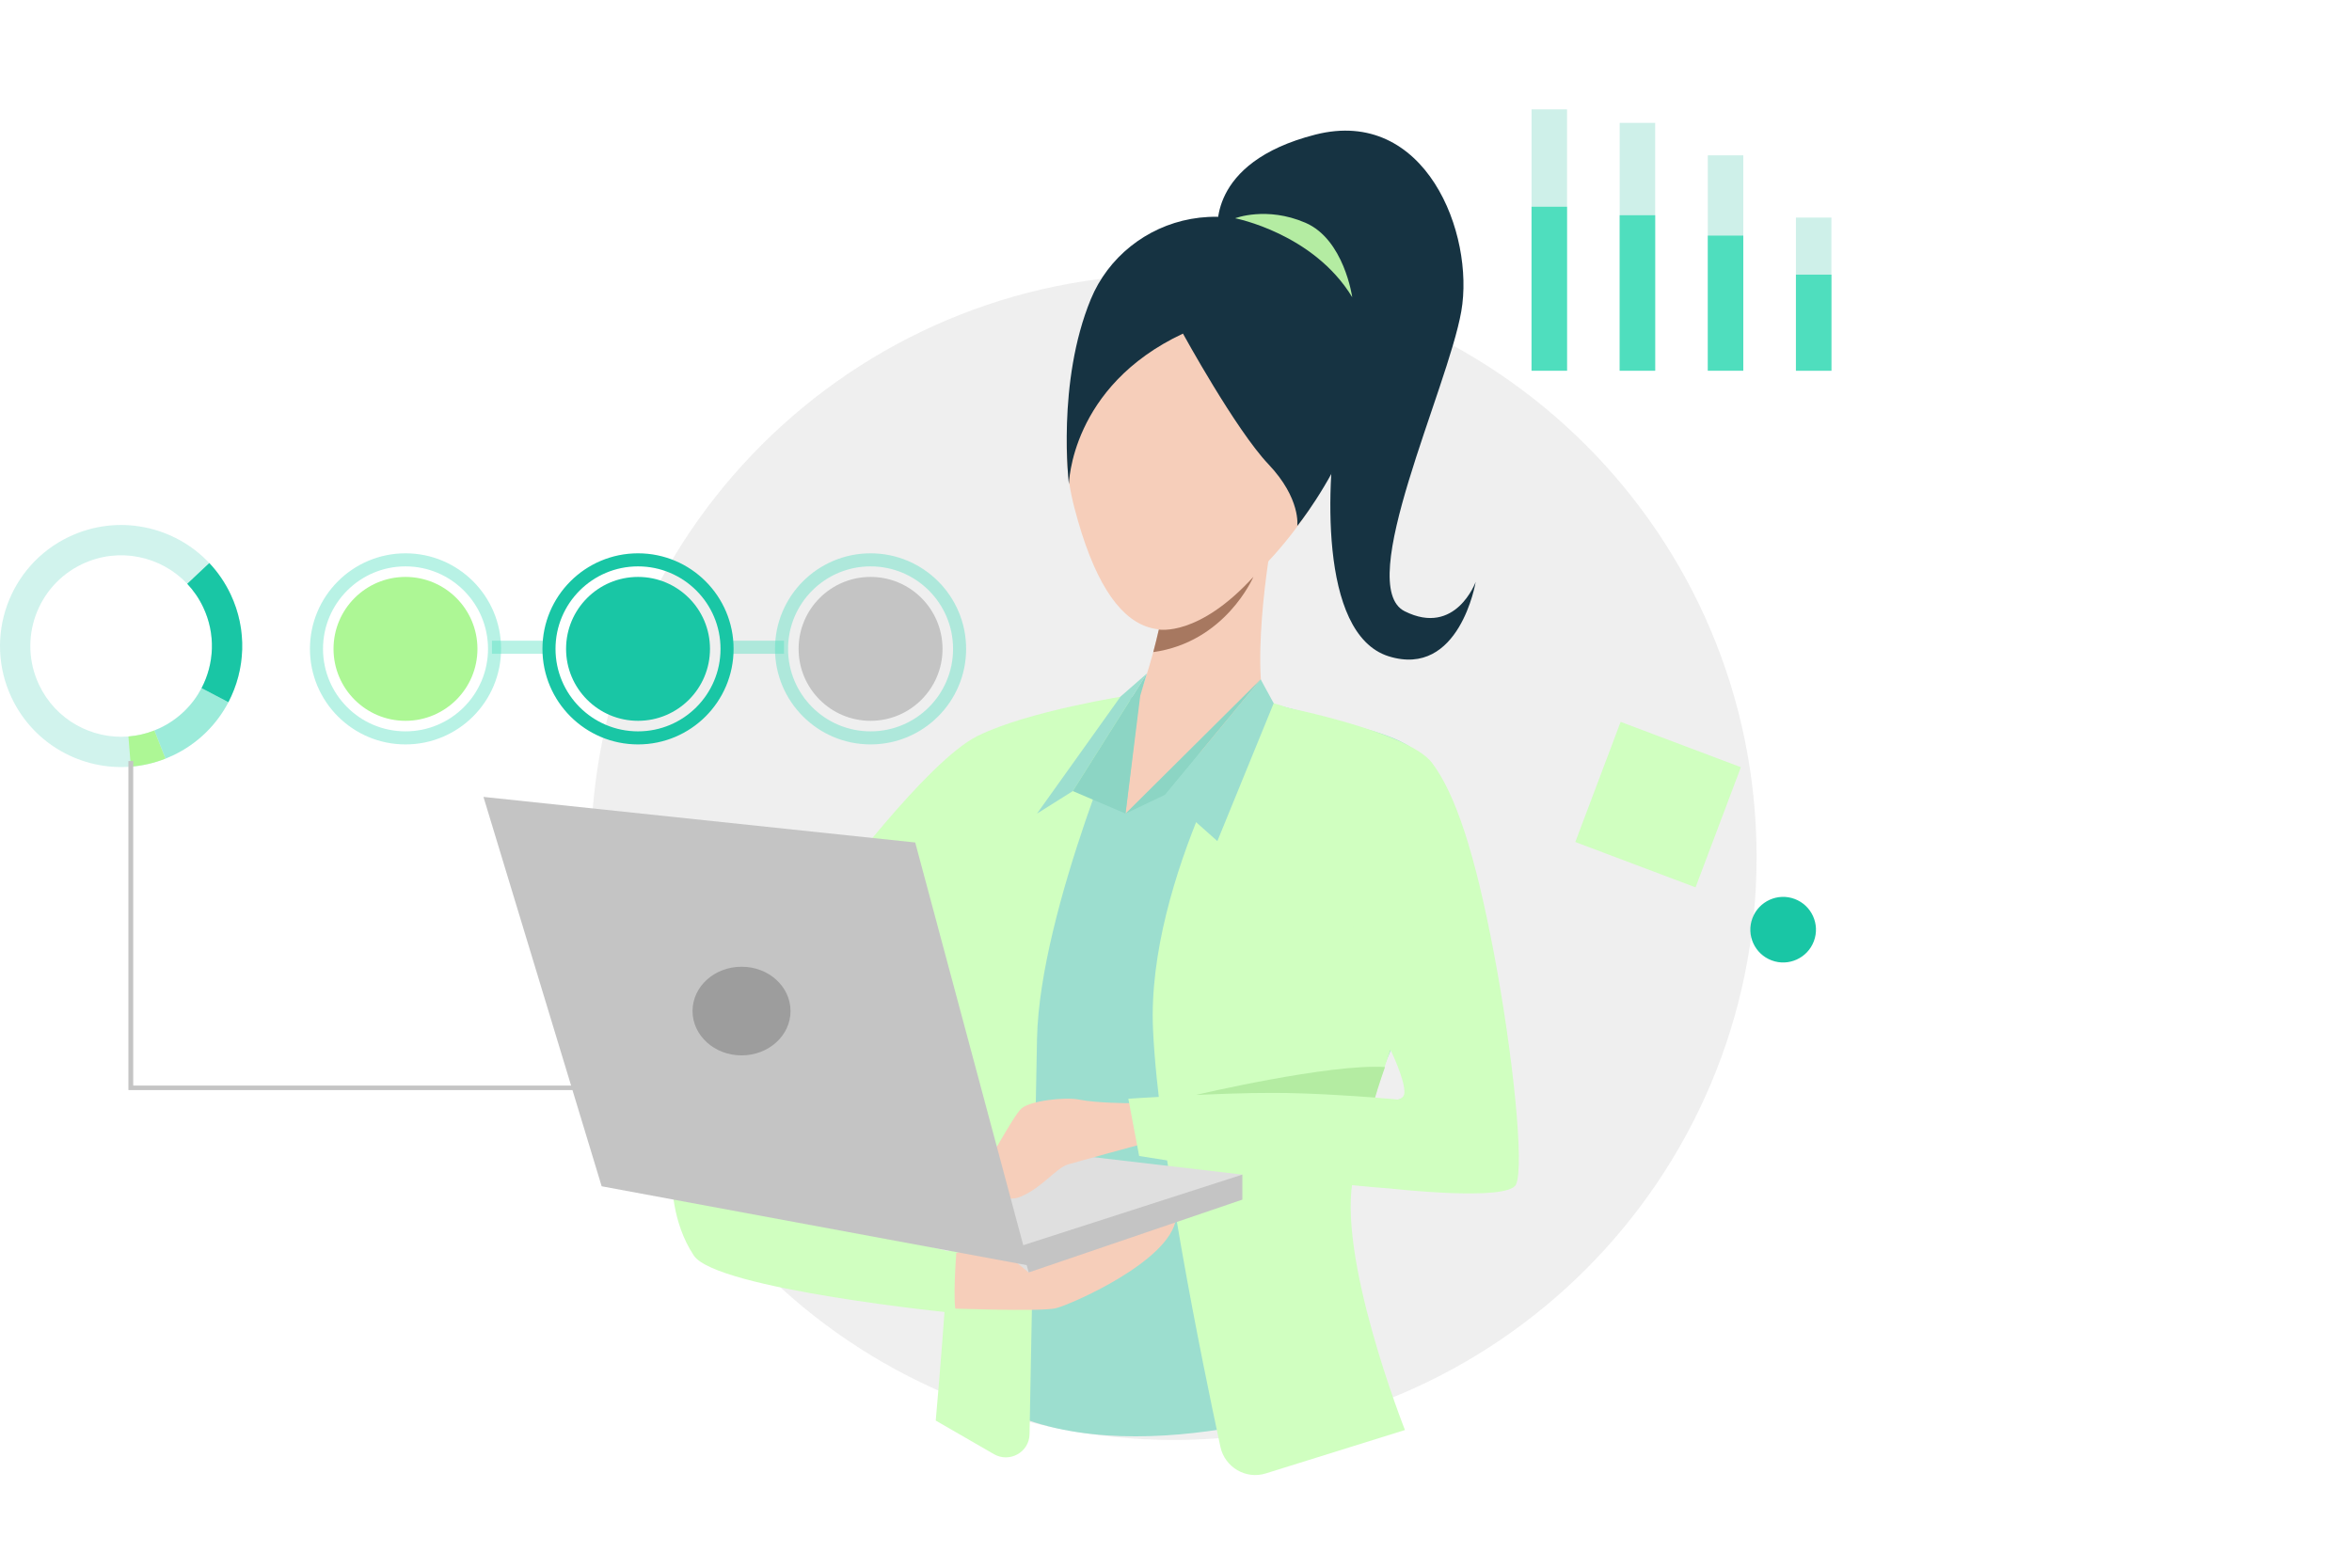 <?xml version="1.0" encoding="UTF-8"?> <svg xmlns="http://www.w3.org/2000/svg" width="180" height="120" viewBox="0 0 180 120" fill="none"> <path opacity="0.4" d="M89.822 110.223C114.46 110.223 134.433 90.25 134.433 65.612C134.433 40.973 114.46 21 89.822 21C65.183 21 45.21 40.973 45.21 65.612C45.21 90.25 65.183 110.223 89.822 110.223Z" fill="#D7D7D7"></path> <path d="M5.306 41.078C9.031 39.317 13.338 40.254 16.017 43.099C16.666 43.787 17.219 44.588 17.646 45.489C18.939 48.221 18.779 51.265 17.477 53.752C16.576 55.474 15.126 56.929 13.232 57.824C13.043 57.913 12.853 57.996 12.662 58.071C11.795 58.413 10.904 58.615 10.015 58.686C6.284 58.987 2.587 56.995 0.891 53.413C-1.296 48.788 0.68 43.266 5.306 41.078ZM2.989 52.421C4.26 55.107 7.032 56.6 9.83 56.375C10.497 56.321 11.165 56.169 11.814 55.913C11.957 55.856 12.1 55.794 12.242 55.728C13.661 55.056 14.748 53.966 15.424 52.675C16.4 50.811 16.52 48.528 15.551 46.481C15.231 45.804 14.816 45.205 14.329 44.688C12.32 42.556 9.091 41.853 6.299 43.174C2.83 44.814 1.349 48.954 2.989 52.421Z" fill="#19C6A5" fill-opacity="0.2"></path> <path d="M15.424 52.674L17.478 53.75C18.779 51.264 18.939 48.219 17.647 45.488C17.22 44.587 16.666 43.786 16.017 43.097L14.329 44.687C14.815 45.204 15.23 45.804 15.55 46.48C16.52 48.528 16.4 50.81 15.424 52.674Z" fill="#19C6A5"></path> <path d="M11.815 55.913L12.664 58.07C12.855 57.995 13.046 57.912 13.234 57.823C15.128 56.928 16.578 55.473 17.48 53.751L15.426 52.675C14.75 53.966 13.663 55.056 12.243 55.728C12.101 55.795 11.958 55.856 11.815 55.913Z" fill="#4FDEBE" fill-opacity="0.4"></path> <path d="M10.015 58.685C10.904 58.613 11.795 58.412 12.662 58.07L11.812 55.913C11.163 56.169 10.494 56.32 9.828 56.374L10.015 58.685Z" fill="#ADF795"></path> <path d="M9.828 83.44H44.068V83.097H10.196V58.257H9.828V83.44Z" fill="#C4C4C4"></path> <line x1="37.651" y1="49.544" x2="42.343" y2="49.544" stroke="#4FDEBE" stroke-opacity="0.4"></line> <line x1="55.56" y1="49.544" x2="60.003" y2="49.544" stroke="#4FDEBE" stroke-opacity="0.4"></line> <circle cx="31.032" cy="49.668" r="5.507" fill="#ADF795"></circle> <circle cx="48.829" cy="49.668" r="5.507" fill="#19C6A5"></circle> <circle cx="48.828" cy="49.668" r="6.814" stroke="#19C6A5"></circle> <circle cx="31.034" cy="49.668" r="6.814" stroke="#4FDEBE" stroke-opacity="0.4"></circle> <circle cx="66.625" cy="49.668" r="6.814" stroke="#4FDEBE" stroke-opacity="0.4"></circle> <circle cx="66.625" cy="49.668" r="5.507" fill="#C4C4C4"></circle> <path d="M137.444 16.654H140.16V28.378H137.444V16.654Z" fill="#85DBC8" fill-opacity="0.4"></path> <path d="M130.7 11.891H133.416V28.376H130.7V11.891Z" fill="#85DBC8" fill-opacity="0.4"></path> <path d="M123.955 9.406H126.671V28.376H123.955V9.406Z" fill="#85DBC8" fill-opacity="0.4"></path> <path d="M117.21 8.372H119.926V28.378H117.21V8.372Z" fill="#85DBC8" fill-opacity="0.4"></path> <path d="M137.444 21.023H140.16V28.378H137.444V21.023Z" fill="#4FDEBE"></path> <path d="M130.7 18.034H133.416V28.377H130.7V18.034Z" fill="#4FDEBE"></path> <path d="M123.955 16.476H126.671V28.378H123.955V16.476Z" fill="#4FDEBE"></path> <path d="M117.21 15.826H119.926V28.377H117.21V15.826Z" fill="#4FDEBE"></path> <path d="M138.816 72.046C138.327 73.343 136.88 74.002 135.583 73.513C134.285 73.024 133.627 71.577 134.116 70.28C134.605 68.983 136.052 68.324 137.349 68.813C138.646 69.302 139.305 70.749 138.816 72.046Z" fill="#19C6A5"></path> <path d="M133.231 58.726L124.027 55.256L120.559 64.454L129.762 67.924L133.231 58.726Z" fill="#D0FFC0"></path> <path d="M87.794 19.409C87.794 19.409 79.343 27.94 82.231 38.896C85.097 49.874 89.727 49.938 94.823 45.215C99.92 40.492 102.914 35.535 103.593 30.004C104.252 24.494 95.503 11.815 87.794 19.409Z" fill="#F6CEBA"></path> <path d="M86.138 56.022C86.138 56.022 87.391 53.15 88.262 49.916C88.41 49.342 88.559 48.767 88.686 48.193C89.111 46.151 89.302 44.151 88.835 42.789C87.497 38.811 97.287 41.556 97.287 41.556C97.287 41.556 95.397 52.108 97.287 55.66C99.177 59.192 86.138 56.022 86.138 56.022Z" fill="#F6CEBA"></path> <path d="M110.962 61.043C109.412 57.958 108.265 56.958 105.292 56.022C103.615 55.49 96.182 53.554 96.182 53.554L87.242 53.235C87.242 53.235 81.084 54.256 76.306 55.916C71.528 57.575 65.285 66.638 65.285 66.638C65.285 66.638 73.907 86.933 75.563 92.762C77.219 98.591 76.115 107.59 76.115 107.59C86.435 113.207 103.02 107.016 103.02 107.016C101.767 102.463 101.703 97.145 102.362 93.379C102.447 92.932 102.532 92.507 102.616 92.124C102.701 91.762 102.829 91.252 102.977 90.656C102.977 90.635 102.999 90.614 102.999 90.571C109.582 91.252 115.74 91.528 115.91 90.188C116.653 84.253 113.064 65.276 110.962 61.043ZM106.396 84.168C106.141 84.125 105.568 84.125 104.974 84.061C105.696 82.019 106.524 80.211 106.524 80.211C106.991 81.53 108.753 84.529 106.396 84.168Z" fill="#9CDECF"></path> <path d="M90.533 25.536C90.533 25.536 94.568 32.897 97.074 35.535C99.579 38.173 99.282 40.258 99.282 40.258C99.282 40.258 109.072 28.174 102.085 20.877C95.099 13.58 86.117 16.516 83.483 22.898C80.85 29.28 81.806 37.067 81.806 37.067C81.806 37.067 81.912 29.578 90.533 25.536Z" fill="#163342"></path> <path d="M93.209 17.835C93.209 17.835 92.233 12.453 100.663 10.304C109.093 8.155 112.873 17.899 111.833 23.834C110.792 29.77 103.593 44.832 107.501 46.789C111.408 48.746 112.937 44.534 112.937 44.534C112.937 44.534 111.705 51.937 106.269 50.235C100.833 48.512 101.555 36.492 102.383 31.684C103.211 26.876 93.209 17.835 93.209 17.835Z" fill="#163342"></path> <path d="M95.927 44.151C95.885 44.236 93.761 49.15 88.261 49.916C88.41 49.342 88.558 48.767 88.686 48.193C88.686 48.172 91.701 48.789 95.927 44.151Z" fill="#A77860"></path> <path d="M106.396 80.295C106.396 80.295 105.993 81.146 104.889 84.486C103.763 75.083 104.358 70.19 104.358 70.19C104.485 75.232 106.396 80.295 106.396 80.295Z" fill="#CFBEB8"></path> <path d="M94.526 16.707C94.526 16.707 100.514 17.856 103.487 22.749C103.487 22.749 102.871 18.324 99.898 17.048C96.925 15.771 94.526 16.707 94.526 16.707Z" fill="#B4ECA2"></path> <path d="M102.999 90.656C102.85 91.23 102.723 91.762 102.638 92.124C102.531 92.528 102.446 92.954 102.383 93.379C98.667 91.358 96.012 89.784 96.012 89.784C97.01 90.018 102.999 90.656 102.999 90.656Z" fill="#CFBEB8"></path> <path d="M96.671 53.682L86.138 62.276L87.221 53.214C87.221 53.214 93.358 51.895 96.671 53.682Z" fill="#F6CEBA"></path> <path d="M89.175 60.83L86.138 62.277L96.48 52.001L89.175 60.83Z" fill="#8CD5C4"></path> <path d="M103.615 89.911C102.171 95.932 107.522 109.462 107.522 109.462L96.883 112.781C95.354 113.27 93.74 112.313 93.401 110.76C91.978 104.144 88.644 87.826 88.24 78.764C87.731 67.191 96.14 53.533 96.14 53.533C111.09 56.107 106.991 78.764 106.991 78.764C106.991 78.764 106.439 80.189 105.717 82.423C105.526 82.976 105.335 83.593 105.144 84.252C104.655 85.933 104.103 87.869 103.615 89.911Z" fill="#D0FFC0"></path> <path d="M86.159 53.724L86.35 53.235C86.35 53.235 78.706 54.405 74.799 56.341C70.912 58.277 63.459 68.34 63.459 68.34L73.206 81.232C73.206 91.124 71.613 108.739 71.613 108.739L76.073 111.313C77.262 111.994 78.769 111.164 78.791 109.781C78.918 103.08 79.215 87.189 79.364 79.487C79.576 69.595 86.626 53.575 86.626 53.575C86.478 53.597 86.308 53.661 86.159 53.724Z" fill="#D0FFC0"></path> <path d="M72.293 100.144C72.293 100.144 79.64 100.421 80.787 100.144C81.933 99.868 89.557 96.549 90.003 93.272C90.47 89.996 72.293 96.208 72.293 96.208V100.144V100.144Z" fill="#F6CEBA"></path> <path d="M95.078 89.911L65.264 86.422L78.727 97.4L95.078 89.911Z" fill="#DFDFDF"></path> <path d="M78.727 97.4L95.078 91.826V89.911L78.175 95.358L78.727 97.4Z" fill="#C4C4C4"></path> <path d="M86.415 84.444C86.415 84.444 83.951 84.444 82.571 84.167C81.509 83.955 78.855 84.252 78.175 84.848C77.496 85.444 75.351 89.635 74.948 89.89C74.544 90.145 75.16 90.741 75.861 90.443C75.861 90.443 76.519 92.273 78.133 91.592C79.747 90.911 80.851 89.401 81.7 89.145C82.55 88.89 87.476 87.55 87.476 87.55C87.476 87.55 87.689 83.997 86.415 84.444Z" fill="#F6CEBA"></path> <path d="M87.773 51.554L82.104 60.553L79.364 62.276L85.756 53.32L87.773 51.554Z" fill="#9CDECF"></path> <path d="M82.103 60.553L86.138 62.276L87.263 53.256L87.773 51.554L82.103 60.553Z" fill="#8CD5C4"></path> <path d="M73.185 95.932C73.185 95.932 72.888 99.74 73.185 100.527C73.185 100.527 54.795 98.697 53.097 96.102C51.377 93.528 51.44 90.4 51.44 90.4L73.185 95.932Z" fill="#D0FFC0"></path> <path d="M78.727 96.868L70.042 64.489L37 61L46.046 90.805L78.727 96.868Z" fill="#C4C4C4"></path> <path d="M60.499 77.393C60.499 79.27 58.824 80.786 56.749 80.786C54.682 80.786 53 79.264 53 77.393C53 75.515 54.677 74 56.749 74C58.824 73.994 60.499 75.515 60.499 77.393Z" fill="#9D9D9D"></path> <path d="M96.479 52.001L89.174 60.83L93.166 64.383L97.477 53.831L96.479 52.001Z" fill="#9CDECF"></path> <path d="M105.993 81.678L105.738 82.423C105.547 82.976 105.356 83.593 105.164 84.252C103.763 84.699 91.553 83.806 91.553 83.806C91.553 83.806 101.767 81.402 105.993 81.678Z" fill="#B4ECA2"></path> <path d="M105.292 84.018C103.317 83.87 100.111 83.657 97.478 83.657C93.379 83.635 86.351 84.103 86.351 84.103L87.179 88.486C87.179 88.486 99.601 90.507 106.396 90.975C106.396 90.975 115.358 91.996 116.016 90.677C116.674 89.337 115.804 80.742 114.338 72.999C112.873 65.255 111.387 60.787 109.603 58.404C107.819 56.022 98.412 54.15 98.412 54.15L106.396 80.317C106.396 80.317 107.543 82.657 107.479 83.657C107.458 83.955 107.246 84.103 106.97 84.167C106.779 84.146 106.333 84.103 105.717 84.061L105.292 84.018Z" fill="#D0FFC0"></path> </svg> 